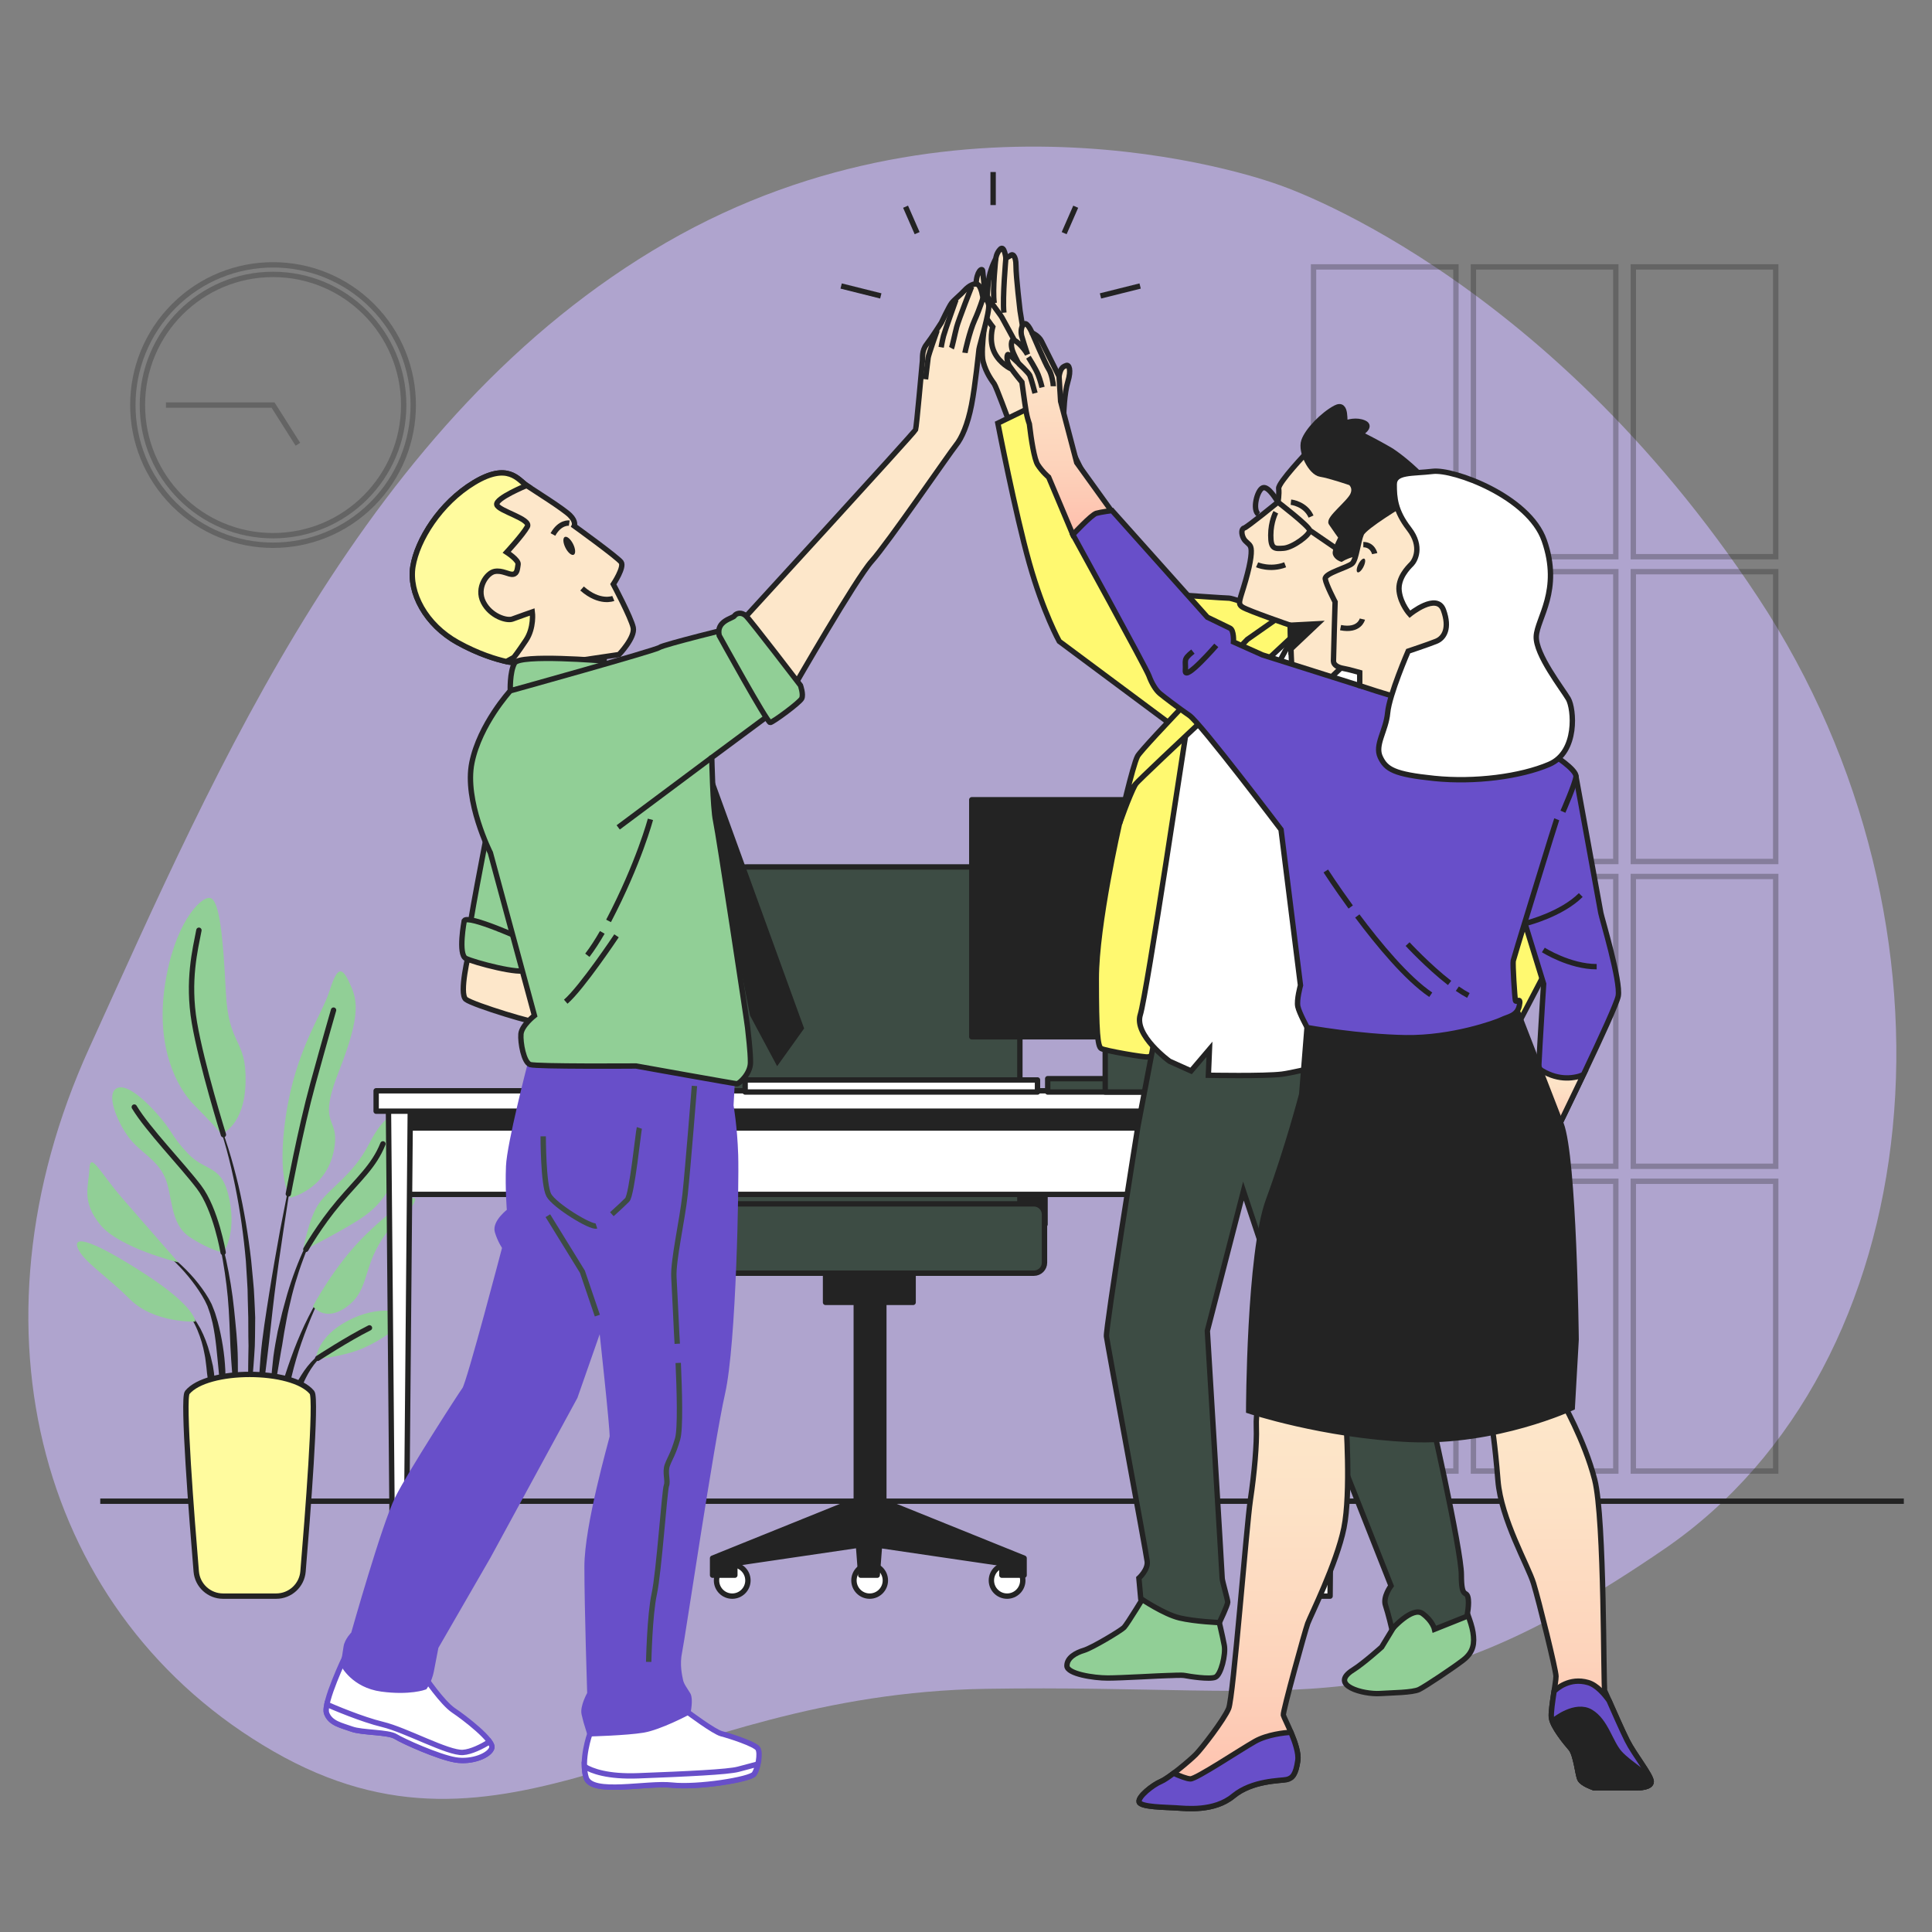<?xml version="1.0" encoding="UTF-8"?> <svg xmlns="http://www.w3.org/2000/svg" width="360" height="360" viewBox="0 0 360 360" fill="none"><rect x="0" y="0" width="360" height="360" fill="#808080" stroke="none"/> <path d="M237.95 34.325C237.95 34.325 180.181 12.802 124.138 45.199C68.096 77.595 40.427 142.962 16.62 195.304C-7.187 247.645 7.558 301.377 50.956 326.34C94.354 351.303 123.21 315.677 183.643 314.688C244.077 313.698 260.445 322.693 310.179 288.595C359.914 254.498 367.962 172.588 327.636 111.396C287.31 50.205 237.95 34.325 237.95 34.325Z" fill="#AFA4CE"></path> <g opacity="0.3"> <path d="M69.35 93.947C79.552 83.745 79.552 67.204 69.35 57.002C59.148 46.8 42.606 46.8 32.404 57.002C22.202 67.204 22.202 83.745 32.404 93.947C42.606 104.149 59.148 104.149 69.35 93.947Z" stroke="#232323" stroke-miterlimit="10"></path> <path d="M50.878 99.816C64.322 99.816 75.22 88.918 75.22 75.475C75.22 62.031 64.322 51.133 50.878 51.133C37.434 51.133 26.536 62.031 26.536 75.475C26.536 88.918 37.434 99.816 50.878 99.816Z" stroke="#232323" stroke-miterlimit="10"></path> <path d="M55.509 82.784L50.877 75.475H30.922" stroke="#232323" stroke-miterlimit="10"></path> </g> <g opacity="0.3"> <path d="M271.293 49.735H244.759V103.734H271.293V49.735Z" stroke="#232323" stroke-miterlimit="10"></path> <path d="M301.085 49.735H274.551V103.734H301.085V49.735Z" stroke="#232323" stroke-miterlimit="10"></path> <path d="M330.878 49.735H304.344V103.734H330.878V49.735Z" stroke="#232323" stroke-miterlimit="10"></path> <path d="M271.293 106.527H244.759V160.526H271.293V106.527Z" stroke="#232323" stroke-miterlimit="10"></path> <path d="M301.085 106.527H274.551V160.526H301.085V106.527Z" stroke="#232323" stroke-miterlimit="10"></path> <path d="M330.878 106.527H304.344V160.526H330.878V106.527Z" stroke="#232323" stroke-miterlimit="10"></path> <path d="M271.293 163.319H244.759V217.318H271.293V163.319Z" stroke="#232323" stroke-miterlimit="10"></path> <path d="M301.085 163.319H274.551V217.318H301.085V163.319Z" stroke="#232323" stroke-miterlimit="10"></path> <path d="M330.878 163.319H304.344V217.318H330.878V163.319Z" stroke="#232323" stroke-miterlimit="10"></path> <path d="M271.293 220.111H244.759V274.11H271.293V220.111Z" stroke="#232323" stroke-miterlimit="10"></path> <path d="M301.085 220.111H274.551V274.11H301.085V220.111Z" stroke="#232323" stroke-miterlimit="10"></path> <path d="M330.878 220.111H304.344V274.11H330.878V220.111Z" stroke="#232323" stroke-miterlimit="10"></path> </g> <path d="M18.68 279.727H354.75" stroke="#232323" stroke-miterlimit="10"></path> <path d="M40.019 207.482L40.017 207.479C40.005 207.448 40.02 207.412 40.051 207.399C40.082 207.386 40.118 207.4 40.132 207.432C42.01 211.768 43.33 216.32 44.432 220.911C45.495 225.515 46.266 230.185 46.804 234.885L47.141 238.418C47.192 239.007 47.256 239.596 47.299 240.185L47.395 241.957C47.447 243.14 47.519 244.321 47.552 245.504L47.52 249.053L47.48 250.827C47.454 251.418 47.412 252.008 47.372 252.598C47.282 253.778 47.21 254.958 47.102 256.136C46.876 258.488 46.523 260.829 46.158 263.16C46.154 263.19 46.128 263.212 46.096 263.212C46.062 263.212 46.035 263.184 46.035 263.15V263.146C46.041 261.963 46.091 260.786 46.117 259.609C46.151 258.432 46.254 257.262 46.238 256.084C46.232 254.908 46.263 253.735 46.276 252.561L46.308 250.802L46.277 249.042L46.261 245.525L46.166 242.01L46.13 240.251C46.107 239.665 46.063 239.08 46.031 238.495L45.815 234.982C45.404 230.307 44.762 225.649 43.825 221.044C42.89 216.443 41.735 211.862 40.019 207.482Z" fill="#232323"></path> <path d="M39.515 225.874C39.506 225.842 39.522 225.807 39.554 225.796C39.586 225.785 39.622 225.802 39.633 225.834C40.645 228.757 41.453 231.746 42.137 234.767C42.79 237.793 43.302 240.859 43.615 243.948C43.927 247.026 44.271 250.108 44.313 253.202C44.361 256.295 44.312 259.393 43.984 262.483C43.98 262.512 43.958 262.535 43.929 262.538C43.894 262.542 43.864 262.517 43.859 262.483C43.502 259.401 43.284 256.328 43.071 253.255C42.853 250.184 42.824 247.104 42.623 244.032C42.438 240.969 42.053 237.918 41.526 234.888C41.01 231.856 40.365 228.836 39.515 225.874Z" fill="#232323"></path> <path d="M29.318 232.344C29.337 232.315 29.375 232.306 29.404 232.324C31.956 233.94 34.232 235.975 36.222 238.269C37.2 239.432 38.108 240.65 38.887 241.975L39.435 243.009L39.864 244.083C40.018 244.44 40.126 244.806 40.238 245.172C40.348 245.538 40.471 245.904 40.571 246.272C41.336 249.227 41.843 252.239 41.981 255.266C42.104 258.291 42.047 261.321 41.643 264.324C41.638 264.352 41.614 264.376 41.585 264.378C41.55 264.38 41.521 264.355 41.518 264.32L40.741 255.354C40.432 252.389 40.242 249.407 39.605 246.512C39.524 246.151 39.42 245.799 39.329 245.441C39.236 245.084 39.147 244.726 39.015 244.385L38.65 243.348L38.182 242.37C37.491 241.074 36.647 239.835 35.739 238.66C33.918 236.31 31.776 234.168 29.337 232.429L29.334 232.427C29.308 232.409 29.3 232.372 29.318 232.344Z" fill="#232323"></path> <path d="M34.253 243.864C35.643 244.762 36.572 246.173 37.354 247.591C38.098 249.042 38.685 250.58 39.091 252.157C39.213 252.548 39.309 252.944 39.394 253.342L39.676 254.534C39.819 255.335 39.931 256.144 39.977 256.955C39.987 257.769 40.01 258.582 39.956 259.393C39.888 260.203 39.796 261.013 39.636 261.814C39.63 261.837 39.611 261.859 39.586 261.864C39.552 261.87 39.519 261.849 39.512 261.814C39.316 261.014 39.187 260.221 39.082 259.43C38.956 258.641 38.834 257.856 38.739 257.071C38.624 256.289 38.52 255.51 38.459 254.722C38.35 253.945 38.292 253.15 38.123 252.382C37.85 250.828 37.4 249.31 36.793 247.859C36.188 246.42 35.4 244.985 34.19 243.971L34.181 243.963C34.157 243.944 34.151 243.909 34.168 243.882C34.186 243.854 34.224 243.846 34.253 243.864Z" fill="#232323"></path> <path d="M48.553 252.846C48.889 248.866 49.545 244.925 50.166 240.986C50.788 237.047 51.474 233.119 52.195 229.199C52.941 225.283 53.721 221.375 54.566 217.48C54.573 217.448 54.605 217.426 54.638 217.432C54.672 217.438 54.694 217.47 54.688 217.504C54.006 221.428 53.39 225.363 52.808 229.302C52.21 233.238 51.648 237.179 51.15 241.126C50.663 245.076 50.284 249.034 49.789 252.977L48.333 264.827C48.329 264.856 48.305 264.881 48.274 264.882C48.239 264.883 48.21 264.857 48.209 264.822C48.164 263.824 48.162 262.826 48.138 261.824C48.129 260.824 48.179 259.828 48.196 258.828C48.233 256.828 48.403 254.838 48.553 252.846Z" fill="#232323"></path> <path d="M50.94 252.789C51.153 251.212 51.443 249.645 51.743 248.082L52.302 245.758C52.485 244.984 52.659 244.207 52.885 243.442C53.68 240.358 54.695 237.327 55.928 234.389L56.406 233.294L56.936 232.223C57.273 231.502 57.681 230.814 58.069 230.118C58.901 228.763 59.765 227.408 60.941 226.309C60.965 226.287 61.003 226.287 61.026 226.31C61.051 226.333 61.052 226.372 61.028 226.397L61.022 226.404C59.934 227.531 59.141 228.924 58.394 230.3C58.048 231.008 57.682 231.704 57.386 232.435L56.919 233.518L56.504 234.624C55.401 237.571 54.517 240.6 53.852 243.68C53.489 245.211 53.248 246.772 52.952 248.316L52.579 250.649C52.445 251.425 52.279 252.195 52.169 252.976C51.921 254.533 51.634 256.084 51.363 257.643C51.121 259.204 50.836 260.763 50.507 262.323C50.502 262.351 50.476 262.374 50.446 262.374C50.411 262.374 50.383 262.346 50.383 262.312C50.377 260.721 50.414 259.13 50.494 257.541C50.587 255.953 50.774 254.372 50.94 252.789Z" fill="#232323"></path> <path d="M54.234 252.992C54.972 250.903 55.825 248.859 56.755 246.854C57.709 244.86 58.739 242.905 59.925 241.041C59.944 241.016 59.981 241.005 60.009 241.021C60.039 241.039 60.049 241.077 60.031 241.106C58.995 243.041 58.119 245.059 57.325 247.1C56.517 249.136 55.788 251.202 55.179 253.301C54.556 255.398 54.11 257.535 53.552 259.641C52.965 261.745 52.492 263.871 51.844 266.002C51.836 266.028 51.813 266.049 51.785 266.049C51.75 266.049 51.721 266.021 51.721 265.987C51.69 263.763 51.908 261.541 52.34 259.364C52.731 257.175 53.501 255.079 54.234 252.992Z" fill="#232323"></path> <path d="M54.371 259.949C54.748 258.642 55.392 257.423 56.123 256.275C56.842 255.121 57.675 254.03 58.674 253.106C59.189 252.66 59.715 252.231 60.296 251.883C60.87 251.525 61.477 251.222 62.137 251.051C62.166 251.044 62.197 251.057 62.209 251.086C62.222 251.116 62.209 251.153 62.177 251.168L62.17 251.17C60.977 251.701 59.969 252.58 59.117 253.541C58.254 254.505 57.565 255.611 56.99 256.761C56.386 257.905 56.074 259.169 55.549 260.346C55.317 260.95 55.087 261.558 54.819 262.161C54.591 262.777 54.339 263.39 54.019 264L54.017 264.004C54.007 264.023 53.987 264.037 53.963 264.038C53.928 264.039 53.898 264.012 53.897 263.976C53.868 263.295 53.908 262.618 53.973 261.942C54.07 261.274 54.211 260.61 54.371 259.949Z" fill="#232323"></path> <path d="M54.124 223.178C54.124 223.178 60.648 221.673 62.153 214.648C63.658 207.623 58.807 210.634 63.156 199.595C67.505 188.556 66.501 186.048 64.996 182.87C63.49 179.692 62.654 180.695 61.316 184.877C59.978 189.058 55.127 195.581 53.288 207.791C51.448 220.001 54.124 223.178 54.124 223.178Z" fill="#91CF96"></path> <path d="M41.246 211.303C41.246 211.303 45.595 209.798 45.762 201.603C45.929 193.407 42.584 195.08 42.082 184.877C41.58 174.675 40.911 167.483 39.071 167.316C37.232 167.149 32.381 172.333 30.709 183.706C29.036 195.08 32.883 202.606 36.228 205.952C39.573 209.297 41.246 211.303 41.246 211.303Z" fill="#91CF96"></path> <path d="M56.466 233.047C56.466 233.047 57.47 227.025 59.476 224.182C61.484 221.339 65.832 218.83 68.675 213.311C71.518 207.791 74.696 205.115 74.529 212.976C74.362 220.837 70.849 224.851 66.501 227.527C62.153 230.203 56.466 233.047 56.466 233.047Z" fill="#91CF96"></path> <path d="M58.306 243.416C58.306 243.416 62.32 235.722 68.174 230.036C74.028 224.349 78.711 221.506 77.038 224.349C75.366 227.192 73.359 227.025 70.515 232.043C67.672 237.061 68.509 240.74 64.494 243.584C60.48 246.427 58.306 243.416 58.306 243.416Z" fill="#91CF96"></path> <path d="M58.808 253.284C58.975 252.782 59.143 249.103 64.829 246.092C70.516 243.082 75.868 244.253 75.199 245.757C74.53 247.263 71.018 249.771 67.506 251.277C63.993 252.782 58.808 253.284 58.808 253.284Z" fill="#91CF96"></path> <path d="M41.581 233.381C41.581 233.381 44.089 230.203 42.751 223.514C41.413 216.824 38.403 218.496 35.057 214.984C31.712 211.472 32.381 210.97 29.037 207.29C25.692 203.61 22.681 201.604 21.343 203.109C20.005 204.615 22.012 209.297 24.019 211.974C26.026 214.65 29.204 215.988 30.709 219.333C32.215 222.678 31.546 228.03 35.392 230.539C39.239 233.047 41.581 233.381 41.581 233.381Z" fill="#91CF96"></path> <path d="M33.218 235.221C33.218 235.221 27.197 228.364 22.849 223.346C18.5 218.328 16.827 214.481 16.66 217.827C16.493 221.172 15.155 223.848 18.667 228.196C22.18 232.545 33.218 235.221 33.218 235.221Z" fill="#91CF96"></path> <path d="M36.396 246.26C36.396 246.26 36.563 243.584 27.029 237.396C17.496 231.207 13.482 230.036 14.486 232.545C15.489 235.053 19.67 237.563 24.186 242.078C28.702 246.594 36.396 246.26 36.396 246.26Z" fill="#91CF96"></path> <path d="M53.727 222.466C53.727 222.466 55.965 210.467 58.306 201.937C60.648 193.407 62.153 188.222 62.153 188.222" stroke="#232323" stroke-miterlimit="10" stroke-linecap="round" stroke-linejoin="round"></path> <path d="M41.631 211.43C41.631 211.43 37.567 198.426 36.228 190.565C34.891 182.704 36.395 176.85 37.065 173.337" stroke="#232323" stroke-miterlimit="10" stroke-linecap="round" stroke-linejoin="round"></path> <path d="M56.994 232.795C56.994 232.795 59.477 228.363 63.157 224.015C66.836 219.666 69.68 217.325 71.353 213.144" stroke="#232323" stroke-miterlimit="10" stroke-linecap="round" stroke-linejoin="round"></path> <path d="M41.581 233.381C41.581 233.381 40.243 225.353 37.065 221.172C33.887 216.991 27.531 210.467 25.023 206.286" stroke="#232323" stroke-miterlimit="10" stroke-linecap="round" stroke-linejoin="round"></path> <path d="M59.201 253.102C59.201 253.102 64.829 249.438 68.843 247.43" stroke="#232323" stroke-miterlimit="10" stroke-linecap="round" stroke-linejoin="round"></path> <path d="M41.568 297.415C38.958 297.415 36.783 295.422 36.566 292.82C35.734 282.888 33.99 260.571 34.891 259.472C38.576 254.978 54.454 254.978 58.139 259.472C59.039 260.57 57.295 282.888 56.463 292.82C56.245 295.42 54.071 297.415 51.461 297.415H41.568V297.415Z" fill="#FFFB9E" stroke="#232323" stroke-miterlimit="10" stroke-linecap="round" stroke-linejoin="round"></path> <path d="M134.487 212.535H130.585V228.145H134.487V212.535Z" fill="#232323" stroke="#232323" stroke-miterlimit="10" stroke-linecap="round" stroke-linejoin="round"></path> <path d="M194.73 212.535H190.827V228.145H194.73V212.535Z" fill="#232323" stroke="#232323" stroke-miterlimit="10" stroke-linecap="round" stroke-linejoin="round"></path> <path d="M190.038 234.86H133.939V166.735C133.939 163.868 136.263 161.544 139.129 161.544H184.848C187.714 161.544 190.038 163.868 190.038 166.735L190.038 234.86Z" fill="#3D4C44" stroke="#232323" stroke-miterlimit="10" stroke-linecap="round" stroke-linejoin="round"></path> <path d="M136.439 297.415C138.055 297.415 139.365 296.105 139.365 294.489C139.365 292.872 138.055 291.562 136.439 291.562C134.822 291.562 133.512 292.872 133.512 294.489C133.512 296.105 134.822 297.415 136.439 297.415Z" fill="white" stroke="#232323" stroke-miterlimit="10" stroke-linecap="round" stroke-linejoin="round"></path> <path d="M164.974 294.489C164.974 292.872 163.664 291.562 162.048 291.562C160.431 291.562 159.121 292.872 159.121 294.489C159.121 296.105 160.431 297.415 162.048 297.415C163.664 297.415 164.974 296.105 164.974 294.489Z" fill="white" stroke="#232323" stroke-miterlimit="10" stroke-linecap="round" stroke-linejoin="round"></path> <path d="M190.583 294.489C190.583 292.872 189.273 291.562 187.656 291.562C186.04 291.562 184.73 292.872 184.73 294.489C184.73 296.105 186.04 297.415 187.656 297.415C189.274 297.415 190.583 296.105 190.583 294.489Z" fill="white" stroke="#232323" stroke-miterlimit="10" stroke-linecap="round" stroke-linejoin="round"></path> <path d="M164.69 279.791V231.568H159.552V279.48L159.365 279.611L132.78 290.343V293.513H136.927V291.318L159.963 287.93L160.389 293.513H163.462L163.886 287.966L186.682 291.318V293.513H190.827V290.343L164.69 279.791Z" fill="#232323" stroke="#232323" stroke-miterlimit="10" stroke-linecap="round" stroke-linejoin="round"></path> <path d="M170.148 236.9H153.828V242.68H170.148V236.9Z" fill="#232323" stroke="#232323" stroke-miterlimit="10" stroke-linecap="round" stroke-linejoin="round"></path> <path d="M192.656 237.24H131.32C130.231 237.24 129.349 236.357 129.349 235.269V226.292C129.349 225.203 130.231 224.32 131.32 224.32H192.656C193.745 224.32 194.628 225.203 194.628 226.292V235.269C194.628 236.358 193.745 237.24 192.656 237.24Z" fill="#3D4C44" stroke="#232323" stroke-miterlimit="10" stroke-linecap="round" stroke-linejoin="round"></path> <path d="M132.362 215.462H127.588C126.684 215.462 125.951 214.729 125.951 213.825V205.149C125.951 204.244 126.684 203.511 127.588 203.511H132.362C133.266 203.511 133.999 204.244 133.999 205.149V213.825C134 214.729 133.266 215.462 132.362 215.462Z" fill="#3D4C44" stroke="#232323" stroke-miterlimit="10" stroke-linecap="round" stroke-linejoin="round"></path> <path d="M196.141 215.462H191.367C190.463 215.462 189.73 214.729 189.73 213.825V205.149C189.73 204.244 190.463 203.511 191.367 203.511H196.141C197.045 203.511 197.778 204.244 197.778 205.149V213.825C197.779 214.729 197.045 215.462 196.141 215.462Z" fill="#3D4C44" stroke="#232323" stroke-miterlimit="10" stroke-linecap="round" stroke-linejoin="round"></path> <path d="M74.057 222.557L247.217 222.557V205.707L74.057 205.707V222.557Z" fill="white" stroke="#232323" stroke-miterlimit="10" stroke-linecap="round" stroke-linejoin="round"></path> <path d="M74.057 210.189L247.217 210.189V205.707L74.057 205.707V210.189Z" fill="#232323" stroke="#232323" stroke-miterlimit="10" stroke-linecap="round" stroke-linejoin="round"></path> <path d="M245.388 297.416H247.843L248.661 205.467H244.569L245.388 297.416Z" fill="white" stroke="#232323" stroke-miterlimit="10" stroke-linecap="round" stroke-linejoin="round"></path> <path d="M73.19 297.416H75.645L76.464 205.467H72.372L73.19 297.416Z" fill="white" stroke="#232323" stroke-miterlimit="10" stroke-linecap="round" stroke-linejoin="round"></path> <path d="M70.09 207.055L251.144 207.055V203.252L70.09 203.252V207.055Z" fill="white" stroke="#232323" stroke-miterlimit="10" stroke-linecap="round" stroke-linejoin="round"></path> <path d="M138.845 203.481H193.321V201.232H138.845V203.481Z" fill="white" stroke="#232323" stroke-miterlimit="10" stroke-linecap="round" stroke-linejoin="round"></path> <path d="M181.078 193.189H246.62V149.022H181.078V193.189Z" fill="#232323" stroke="#232323" stroke-miterlimit="10" stroke-linecap="round" stroke-linejoin="round"></path> <path d="M195.227 203.482H221.756V200.993H195.227V203.482Z" fill="#3D4C44" stroke="#232323" stroke-miterlimit="10" stroke-linecap="round" stroke-linejoin="round"></path> <path d="M205.942 203.482H221.756V174.888H205.942V203.482Z" fill="#3D4C44" stroke="#232323" stroke-miterlimit="10" stroke-linecap="round" stroke-linejoin="round"></path> <path d="M191.575 67.213L190.068 57.894C190.068 57.894 189.315 51.587 189.315 49.516C189.315 47.444 188.562 47.257 188.28 47.633L187.433 48.104C187.433 48.104 187.15 45.657 186.397 46.409C185.644 47.162 185.55 48.198 185.55 48.198C185.55 48.198 184.702 49.704 184.326 51.587C184.169 52.372 184.045 53.632 183.954 54.855L183.479 54.222C183.479 54.222 183.197 51.116 183.102 50.457C183.008 49.798 181.973 50.551 181.878 52.904C181.805 54.742 182.879 59.447 183.353 61.422C183.1 63.536 182.876 66.176 183.196 67.401C183.761 69.566 184.89 70.978 185.267 71.544C185.643 72.109 187.903 78.227 187.903 78.227L194.681 75.215L191.575 67.213Z" fill="#FDE7CA" stroke="#232323" stroke-miterlimit="10"></path> <path d="M189.033 63.448C189.033 63.448 187.056 59.776 186.679 59.118C186.303 58.459 184.044 55.729 183.479 54.222C182.914 52.716 181.596 54.787 182.161 56.388C182.726 57.988 184.985 60.906 184.985 60.906C184.985 60.906 184.232 63.448 185.268 65.613C186.303 67.778 188.374 68.72 188.374 68.72" fill="#FDE7CA"></path> <path d="M189.033 63.448C189.033 63.448 187.056 59.776 186.679 59.118C186.303 58.459 184.044 55.729 183.479 54.222C182.914 52.716 181.596 54.787 182.161 56.388C182.726 57.988 184.985 60.906 184.985 60.906C184.985 60.906 184.232 63.448 185.268 65.613C186.303 67.778 188.374 68.72 188.374 68.72" stroke="#232323" stroke-miterlimit="10"></path> <path d="M187.433 48.103C187.433 48.103 186.774 55.446 187.056 58.27" stroke="#232323" stroke-miterlimit="10"></path> <path d="M185.55 48.197C185.55 48.197 184.891 54.034 185.267 56.482" stroke="#232323" stroke-miterlimit="10"></path> <path d="M241.417 115.497C241.417 115.497 229.82 111.458 229.038 111.458C228.257 111.458 220.142 110.877 220.142 110.877L210.535 105.855L195.055 74.428L185.933 78.858C185.933 78.858 189.191 95.668 191.797 104.92C194.404 114.172 197.377 119.5 197.377 119.5L218.093 134.914L219.136 136.348L241.417 115.497Z" fill="#FFF970" stroke="#232323" stroke-miterlimit="10"></path> <path d="M208.58 153.547C208.58 153.547 204.279 172.312 204.279 182.345C204.279 192.379 204.54 194.985 205.191 195.376C205.843 195.767 213.27 197.07 213.922 196.939C214.574 196.809 216.528 196.158 216.528 196.158C216.528 196.158 226.041 151.071 227.084 145.467C228.126 139.864 229.56 127.615 229.56 127.615C229.56 127.615 218.614 136.997 215.617 140.255C212.62 143.513 212.88 143.643 211.577 146.118C210.274 148.596 208.58 153.547 208.58 153.547Z" fill="#FFF970" stroke="#232323" stroke-miterlimit="10"></path> <path d="M213.544 296.874C213.544 296.874 210.049 302.648 209.442 303.255C208.834 303.863 203.516 307.054 201.997 307.51C200.478 307.966 198.806 308.877 198.806 310.397C198.806 311.916 203.82 312.676 206.402 312.676C208.985 312.676 216.582 312.22 217.494 312.22C218.406 312.22 220.077 312.068 220.837 312.22C221.597 312.372 225.395 312.98 226.459 312.524C227.522 312.068 228.434 308.269 228.13 306.598C227.826 304.927 226.914 301.129 226.914 301.129L213.544 296.874Z" fill="#91CF96" stroke="#232323" stroke-miterlimit="10"></path> <path d="M260.037 302.648L257.455 306.902C257.455 306.902 254.053 309.961 252.137 311.157C247.481 314.063 254.115 315.769 257.151 315.563C259.278 315.418 263.228 315.411 264.444 314.804C265.659 314.196 270.673 310.853 272.648 309.334C274.623 307.814 274.775 306.143 274.471 304.168C274.167 302.193 272.8 299.154 272.8 299.154C272.8 299.154 264.748 296.571 262.468 298.394C260.189 300.217 260.037 302.648 260.037 302.648Z" fill="#91CF96" stroke="#232323" stroke-miterlimit="10"></path> <path d="M215.485 191.761L212.036 209.87C212.036 209.87 205.999 247.639 206.172 249.019C206.345 250.399 213.594 289.411 213.767 290.962C213.939 292.514 212.214 294.067 212.214 294.067L212.559 297.861C212.559 297.861 216.87 300.793 219.802 301.483C222.734 302.173 227.218 302.345 227.218 302.345C227.218 302.345 228.771 299.069 228.771 298.551C228.771 298.033 227.736 294.584 227.736 294.067C227.736 293.549 224.97 247.985 224.97 247.985L231.697 221.943C231.697 221.943 240.837 249.537 241.7 251.434C242.562 253.331 259.195 295.484 259.195 295.484C259.195 295.484 257.643 297.554 258.16 299.106C258.678 300.658 259.368 303.59 259.368 303.59C259.368 303.59 263.162 299.279 265.059 300.658C266.957 302.038 267.301 303.59 267.301 303.59L273.338 301.176C273.338 301.176 273.856 298.761 273.511 297.554C273.166 296.347 272.303 297.899 272.303 293.415C272.303 288.931 266.363 262.127 265.156 257.988C263.948 253.848 258.947 246.087 258.947 246.087L256.705 204.352V194.694L215.485 191.761Z" fill="#3D4C44" stroke="#232323" stroke-miterlimit="10"></path> <path d="M244.492 117.601C244.492 117.601 240.043 116.192 238.231 116.997C236.418 117.803 221.489 133.649 221.288 134.656C221.087 135.663 213.684 185.257 212.476 189.082C211.267 192.908 217.912 197.74 217.912 197.74L221.939 199.552L225.362 195.525L225.161 200.358C225.161 200.358 235.631 200.56 238.853 200.157C242.075 199.754 254.559 196.532 254.559 196.532C254.559 196.532 257.177 153.039 257.378 152.233C257.579 151.428 259.592 123.842 259.592 123.842L255.766 121.426L244.492 117.601Z" fill="white" stroke="#232323" stroke-miterlimit="10"></path> <path d="M244.432 129.64L247.248 135.271C247.248 135.271 255.427 126.422 256.365 124.277C257.304 122.131 258.108 121.998 257.572 120.657C257.036 119.316 255.695 117.976 255.695 117.976C255.695 117.976 243.225 117.573 241.617 118.378C240.008 119.182 235.583 129.239 235.315 129.909C235.047 130.579 235.047 130.579 235.047 130.579L243.494 129.104L244.432 129.64Z" fill="white" stroke="#232323" stroke-miterlimit="10"></path> <path d="M240.635 118.755C240.635 118.755 213.01 144.426 211.577 146.12C210.143 147.815 208.58 153.548 208.58 153.548C208.58 153.548 211.056 142.602 211.968 140.908C212.88 139.214 232.426 119.147 232.426 119.147L237.638 115.498L242.98 116.801L240.635 118.755Z" fill="#FFF970" stroke="#232323" stroke-miterlimit="10"></path> <path d="M243.627 84.187C243.627 84.187 238.13 89.953 238.264 91.025C238.398 92.098 238.13 93.572 238.13 93.572C238.13 93.572 232.364 98.265 231.828 98.399C231.291 98.533 231.291 99.472 231.694 100.276C232.096 101.08 232.767 101.214 233.034 101.885C233.302 102.556 233.168 104.433 232.096 108.187C231.023 111.941 230.486 112.478 231.559 113.148C232.632 113.819 240.409 116.501 240.409 116.501C240.409 116.501 240.677 127.763 241.213 129.373C241.749 130.982 244.431 129.641 244.431 129.641L255.694 118.914V117.037L264.543 106.444C264.543 106.444 266.957 97.729 264.275 93.572C261.593 89.416 247.515 83.516 247.113 83.382C246.711 83.248 244.834 82.98 243.627 84.187Z" fill="#FDE7CA" stroke="#232323" stroke-miterlimit="10"></path> <path d="M253.415 80.835C253.415 80.835 255.695 79.494 254.22 78.823C252.744 78.153 251.136 78.69 250.733 78.823C250.331 78.957 251.136 74.801 248.856 76.008C246.577 77.214 243.627 80.164 242.957 82.175C242.286 84.186 244.297 88.075 246.04 88.343C247.784 88.611 251.672 89.952 251.672 89.952C251.672 89.952 252.744 90.756 252.074 92.231C251.404 93.707 247.515 96.656 248.051 97.461C248.588 98.265 249.928 100.142 249.928 100.142C249.928 100.142 248.588 102.555 248.856 103.226C249.124 103.896 249.928 104.165 249.928 104.165C249.928 104.165 252.342 102.689 254.353 103.226C256.364 103.762 255.56 107.114 254.755 108.589C253.951 110.064 252.878 111.807 252.878 111.807C252.878 111.807 255.158 117.036 255.694 117.036C256.231 117.036 262.801 110.466 265.617 107.516C268.432 104.566 269.639 99.472 268.969 95.18C268.299 90.89 261.192 85.124 258.913 83.784C256.633 82.444 253.415 80.835 253.415 80.835Z" fill="#232323" stroke="#232323" stroke-miterlimit="10"></path> <path d="M234.51 95.852C233.303 95.048 234.242 91.293 235.314 90.891C236.387 90.489 238.13 93.573 238.13 93.573C238.13 93.573 243.896 97.998 244.029 98.803C244.163 99.607 240.946 102.02 239.203 102.155C237.459 102.289 236.789 102.289 236.789 99.742C236.789 97.194 237.728 95.451 237.728 95.451" stroke="#232323" stroke-miterlimit="10"></path> <path d="M244.03 98.801L251.27 103.763" stroke="#232323" stroke-miterlimit="10"></path> <path d="M240.543 93.573C240.543 93.573 243.225 93.841 244.297 96.254" stroke="#232323" stroke-miterlimit="10"></path> <path d="M234.242 105.238C234.242 105.238 236.655 106.31 239.471 105.238" stroke="#232323" stroke-miterlimit="10"></path> <path d="M252.879 111.807C252.879 111.807 250.063 112.478 248.723 111.807" stroke="#232323" stroke-miterlimit="10"></path> <path d="M240.409 116.501L245.504 116.233L240.543 120.925L240.409 116.501Z" fill="#232323" stroke="#232323" stroke-miterlimit="10"></path> <path d="M257.572 120.657C257.572 120.657 254.873 125.299 252.244 134.569C249.615 143.84 246.848 171.927 246.848 174.972C246.848 178.016 253.904 214.544 254.458 215.928C255.012 217.312 258.471 217.45 258.471 217.45C258.471 217.45 268.71 210.532 269.263 208.595C269.817 206.658 262.76 174.141 262.76 174.141C262.76 174.141 275.628 132.078 274.798 131.525C273.967 130.972 257.572 120.657 257.572 120.657Z" fill="#FFF970" stroke="#232323" stroke-miterlimit="10"></path> <path d="M262.344 125.299C262.344 125.299 253.765 159.613 251.69 165.563C249.615 171.513 246.848 174.972 246.848 174.972" stroke="#232323" stroke-miterlimit="10"></path> <path d="M259.482 211.523C259.482 211.523 258.187 213.515 257.49 214.311C256.793 215.107 254.902 216.004 255.797 216.601C256.694 217.199 259.083 216.104 259.68 215.207L259.482 211.523Z" fill="white" stroke="#232323" stroke-miterlimit="10"></path> <path d="M264.906 203.795C264.906 203.795 259.681 208.835 259.382 209.332C259.083 209.83 258.785 214.012 258.785 215.207C258.785 216.402 259.581 217.099 259.979 217.198C260.377 217.298 261.174 217.298 261.174 217.298L262.469 217.098C262.469 217.098 263.663 216.999 264.858 217.298C266.053 217.596 268.443 217.596 269.04 216.999C269.638 216.401 270.235 214.908 270.235 214.908C270.235 214.908 270.932 214.112 271.131 212.916C271.331 211.722 272.525 205.747 272.525 205.747C272.525 205.747 264.058 202.839 264.906 203.795Z" fill="white" stroke="#232323" stroke-miterlimit="10"></path> <path d="M261.174 217.298L262.071 211.723" stroke="#232323" stroke-miterlimit="10"></path> <path d="M263.763 217L264.759 212.22" stroke="#232323" stroke-miterlimit="10"></path> <path d="M266.751 217.199L267.646 212.719" stroke="#232323" stroke-miterlimit="10"></path> <path d="M274.797 131.525C274.797 131.525 288.903 162.723 290.84 167.566C292.776 172.408 291.255 174.164 290.84 175.41C290.424 176.656 274.453 206.84 274.453 206.84L264.906 203.795L274.742 172.154L267.464 158.368L274.797 131.525Z" fill="#FFF970" stroke="#232323" stroke-miterlimit="10"></path> <path d="M198.21 77.105C198.21 77.105 198.307 73.329 198.985 71.102C199.663 68.875 199.179 67.906 198.694 68.1C198.21 68.293 197.629 68.39 197.338 70.133C197.048 71.876 196.951 72.747 196.951 73.812C196.952 74.878 198.21 77.105 198.21 77.105Z" fill="url(#paint0_linear_153_70)" stroke="#232323" stroke-miterlimit="10"></path> <path d="M187.749 66.103C187.923 65.799 189.024 66.985 189.787 67.689C189.484 67.067 189.405 67.032 188.915 65.97C188.334 64.712 188.441 63.984 188.528 63.647C188.786 62.639 190.856 64.88 191.458 66.043C191.15 65.11 190.513 63.163 190.367 62.582C190.174 61.807 190.271 60.742 190.851 60.355C191.432 59.967 192.303 62.001 192.303 62.001C192.303 62.001 193.562 62.582 194.046 63.55C194.53 64.519 197.338 70.134 197.338 70.134L197.629 74.781L200.63 86.206L207.601 95.889L199.911 99.624L195.402 88.918C195.402 88.918 194.239 87.95 193.368 86.594C192.733 85.607 192.151 81.951 191.807 78.989C191.632 78.503 191.383 77.709 191.214 76.726C190.93 75.079 190.419 71.216 190.419 71.216C190.419 71.216 188.942 69.455 188.147 68.262C187.679 67.558 187.523 66.5 187.749 66.103Z" fill="url(#paint1_linear_153_70)" stroke="#232323" stroke-miterlimit="10"></path> <path d="M191.627 66.551C191.627 66.551 192.95 68.627 193.43 69.795C193.828 70.761 194.169 72.181 194.169 72.181" stroke="#232323" stroke-miterlimit="10"></path> <path d="M192.304 62.001C192.304 62.001 194.821 67.907 195.402 68.778C195.983 69.649 196.273 71.489 196.273 71.974" stroke="#232323" stroke-miterlimit="10"></path> <path d="M189.788 67.689C189.788 67.689 191.67 69.454 191.897 69.965C192.124 70.477 192.862 73.26 192.862 73.26" stroke="#232323" stroke-miterlimit="10"></path> <path d="M250.785 264.481C250.785 264.481 251.766 278.1 250.417 284.725C249.067 291.351 244.159 301.167 243.669 302.516C243.178 303.866 239.007 318.957 239.129 319.57C239.252 320.183 242.197 325.459 241.829 328.036C241.461 330.612 240.847 331.348 239.743 331.594C238.638 331.839 233.363 331.716 229.805 334.661C226.246 337.606 220.971 336.992 219.131 336.869C217.29 336.747 212.505 336.747 212.26 335.765C212.014 334.783 214.836 332.574 216.308 331.961C217.781 331.348 221.707 328.035 222.811 326.93C223.915 325.826 228.086 320.427 228.945 318.342C229.804 316.256 232.258 284.357 232.994 279.449C233.73 274.541 234.22 269.019 234.098 265.952C233.976 262.885 234.711 261.167 234.711 261.167L250.785 264.481Z" fill="url(#paint2_linear_153_70)" stroke="#232323" stroke-miterlimit="10"></path> <path d="M216.308 331.962C216.853 331.735 217.736 331.137 218.686 330.418C219.715 330.88 221.157 331.471 221.829 331.471C222.934 331.471 231.032 326.073 233.853 324.478C236.139 323.186 239.39 322.86 240.543 322.783C241.293 324.565 242.022 326.676 241.828 328.036C241.46 330.613 240.847 331.349 239.742 331.595C238.638 331.84 233.362 331.717 229.804 334.662C226.246 337.607 220.97 336.993 219.13 336.87C217.29 336.748 212.504 336.748 212.259 335.766C212.014 334.783 214.836 332.575 216.308 331.962Z" fill="#684FC9" stroke="#232323" stroke-miterlimit="10"></path> <path d="M290.947 260.861C290.947 260.861 295.274 268.361 297.149 275.718C299.024 283.074 298.736 314.518 299.024 315.094C299.313 315.671 301.909 321.729 303.207 324.325C304.505 326.922 307.678 330.816 307.678 331.97C307.678 333.125 305.371 333.125 304.938 333.125C304.505 333.125 297.005 333.125 297.005 333.125C297.005 333.125 294.841 332.403 294.409 331.538C293.976 330.672 293.687 326.922 292.678 325.768C291.668 324.614 289.216 321.585 289.072 319.999C288.928 318.412 289.938 313.508 289.938 312.354C289.938 311.2 286.764 298.363 285.754 295.045C284.745 291.727 279.696 283.074 279.119 275.862C278.543 268.649 277.965 265.476 277.965 265.476L290.947 260.861Z" fill="url(#paint3_linear_153_70)" stroke="#232323" stroke-miterlimit="10"></path> <path d="M295.94 313.523C297.572 314.001 299.01 315.73 299.816 316.867C300.761 319.01 302.3 322.511 303.207 324.325C304.505 326.922 307.678 330.816 307.678 331.97C307.678 333.125 305.371 333.125 304.938 333.125C304.505 333.125 297.005 333.125 297.005 333.125C297.005 333.125 294.841 332.403 294.409 331.538C293.976 330.672 293.687 326.922 292.678 325.768C291.668 324.614 289.216 321.585 289.072 319.999C288.986 319.057 289.308 316.946 289.583 315.144C290.03 314.694 292.445 312.5 295.94 313.523Z" fill="#684FC9" stroke="#232323" stroke-miterlimit="10"></path> <path d="M304.938 333.124C304.505 333.124 297.005 333.124 297.005 333.124C297.005 333.124 294.841 332.402 294.409 331.537C293.976 330.672 293.687 326.921 292.678 325.768C291.828 324.796 289.958 322.496 289.302 320.846L289.69 320.437C289.69 320.437 293.573 317.311 296.414 319.016C299.255 320.721 300.013 324.698 301.812 326.688C303.612 328.676 306.631 330.149 307.678 331.97C307.678 333.124 305.371 333.124 304.938 333.124Z" fill="#232323" stroke="#232323" stroke-miterlimit="10"></path> <path d="M293.663 144.713C293.663 144.713 298.156 169.308 298.291 170.117C298.426 170.926 302.067 182.929 301.527 185.626C300.988 188.323 289.795 211.114 289.795 211.114C289.795 211.114 286.963 206.394 286.559 206.124C286.154 205.854 287.637 183.334 287.637 183.334L283.187 168.904C283.187 168.904 283.157 154.194 285.079 151.376C287.001 148.557 292.894 143.304 293.663 144.713Z" fill="#684FC9" stroke="#232323" stroke-miterlimit="10"></path> <path d="M284.615 171.969C284.615 171.969 290.992 170.338 294.552 166.778" stroke="#232323" stroke-miterlimit="10"></path> <path d="M287.58 177.012C287.58 177.012 292.475 180.127 297.518 180.127" stroke="#232323" stroke-miterlimit="10"></path> <path d="M295.023 200.297C292.316 205.98 289.794 211.114 289.794 211.114C289.794 211.114 286.963 206.394 286.558 206.124C286.41 206.026 286.515 202.955 286.706 199.102C289.966 201.339 292.928 201.071 295.023 200.297Z" fill="url(#paint4_linear_153_70)" stroke="#232323" stroke-miterlimit="10"></path> <path d="M282.13 186.842C282.13 186.842 288.421 203.054 290.873 209.4C293.325 215.747 293.688 249.61 293.688 249.61L292.967 262.303C292.967 262.303 278.832 268.937 262.677 268.217C246.522 267.495 232.675 262.88 232.675 262.88C232.675 262.88 232.745 233.488 236.351 223.68C239.957 213.871 242.553 203.919 242.553 203.919L243.763 188.716L282.13 186.842Z" fill="#232323" stroke="#232323" stroke-miterlimit="10"></path> <path d="M290.076 152.657C289.819 153.297 283.591 173.623 283.591 173.623C283.591 173.623 282.108 178.478 281.973 179.017C281.838 179.557 282.243 185.895 282.378 186.435C282.512 186.974 283.503 185.538 283.098 187.425C282.694 189.313 280.94 189.449 279.862 189.988C278.783 190.527 270.557 193.494 261.926 193.36C253.295 193.225 243.585 191.472 243.585 191.472C243.585 191.472 242.102 188.775 241.832 187.561C241.562 186.347 242.325 183.603 242.325 183.603L238.702 154.578C238.702 154.578 223.692 134.737 221.642 133.327C219.592 131.918 216.901 129.869 216.133 129.228C215.364 128.587 214.596 127.306 214.083 125.897C213.571 124.488 199.913 99.623 199.913 99.623C199.913 99.623 203.372 95.908 204.269 95.651C205.165 95.395 207.215 95.139 207.215 95.139L224.973 115.007C224.973 115.007 228.432 116.672 229.201 117.057C229.969 117.441 229.841 119.619 229.841 119.619L235.243 122.038L253.367 127.763L262.02 129.853C262.02 129.853 286.489 139.077 288.027 139.846C289.564 140.615 293.792 143.433 293.664 144.714C293.535 145.995 291.229 151.248 291.229 151.248" fill="#684FC9"></path> <path d="M290.076 152.657C289.819 153.297 283.591 173.623 283.591 173.623C283.591 173.623 282.108 178.478 281.973 179.017C281.838 179.557 282.243 185.895 282.378 186.435C282.512 186.974 283.503 185.538 283.098 187.425C282.694 189.313 280.94 189.449 279.862 189.988C278.783 190.527 270.557 193.494 261.926 193.36C253.295 193.225 243.585 191.472 243.585 191.472C243.585 191.472 242.102 188.775 241.832 187.561C241.562 186.347 242.325 183.603 242.325 183.603L238.702 154.578C238.702 154.578 223.692 134.737 221.642 133.327C219.592 131.918 216.901 129.869 216.133 129.228C215.364 128.587 214.596 127.306 214.083 125.897C213.571 124.488 199.913 99.623 199.913 99.623C199.913 99.623 203.372 95.908 204.269 95.651C205.165 95.395 207.215 95.139 207.215 95.139L224.973 115.007C224.973 115.007 228.432 116.672 229.201 117.057C229.969 117.441 229.841 119.619 229.841 119.619L235.243 122.038L253.367 127.763L262.02 129.853C262.02 129.853 286.489 139.077 288.027 139.846C289.564 140.615 293.792 143.433 293.664 144.714C293.535 145.995 291.229 151.248 291.229 151.248" stroke="#232323" stroke-miterlimit="10"></path> <path d="M252.916 170.679C256.86 175.959 262.134 182.331 266.599 185.356" stroke="#232323" stroke-miterlimit="10"></path> <path d="M247.044 162.295C247.044 162.295 248.908 165.192 251.683 169.006" stroke="#232323" stroke-miterlimit="10"></path> <path d="M271.555 184.224C272.257 184.71 272.949 185.142 273.611 185.491" stroke="#232323" stroke-miterlimit="10"></path> <path d="M262.284 175.916C262.284 175.916 266.125 180.078 270.109 183.16" stroke="#232323" stroke-miterlimit="10"></path> <path d="M226.637 120.26C226.637 120.26 220.744 127.05 220.872 125C221 122.95 220.36 122.95 222.281 121.413" stroke="#232323" stroke-miterlimit="10"></path> <path d="M261.474 93.797C261.474 93.797 254.284 98.081 253.672 99.457C253.06 100.834 252.754 104.2 251.989 104.965C251.224 105.731 246.787 106.801 246.941 107.872C247.094 108.943 248.777 112.156 248.777 112.156C248.777 112.156 248.471 122.407 248.471 123.172C248.471 123.937 249.389 124.396 250.307 124.549C251.225 124.702 253.367 125.313 253.367 125.313V127.761C253.367 127.761 259.333 129.75 259.945 129.75C260.557 129.75 264.535 130.056 264.535 130.056C264.535 130.056 272.644 124.701 275.245 117.051C277.846 109.401 275.245 103.435 272.339 99.916C269.43 96.398 261.474 93.797 261.474 93.797Z" fill="#FDE7CA" stroke="#232323" stroke-miterlimit="10"></path> <path d="M262.698 114.451C262.698 114.451 267.747 110.321 268.971 113.686C270.195 117.052 269.124 118.888 267.594 119.5C266.064 120.112 262.392 121.336 262.392 121.336C262.392 121.336 258.874 129.444 258.568 132.81C258.262 136.176 256.12 138.777 257.19 141.072C258.261 143.368 259.791 144.285 267.288 145.05C274.785 145.816 283.325 144.714 288.68 142.419C294.034 140.124 293.298 132.046 292.227 130.21C291.156 128.374 286.107 121.948 286.26 118.582C286.413 115.216 291.005 110.033 287.746 100.711C284.866 92.471 270.808 87.371 266.983 87.83C263.159 88.289 259.793 87.83 259.793 90.278C259.793 92.726 259.945 95.174 262.547 98.54C265.148 101.906 263.618 104.507 263.006 105.119C262.394 105.731 260.405 107.719 260.711 110.167C261.015 112.615 262.698 114.451 262.698 114.451Z" fill="white" stroke="#232323" stroke-miterlimit="10"></path> <path d="M253.858 115.359C253.858 115.359 253.328 117.657 249.792 116.95" stroke="#232323" stroke-miterlimit="10"></path> <path d="M256.156 103.162C256.156 103.162 255.802 101.482 254.035 101.482" stroke="#232323" stroke-miterlimit="10"></path> <path d="M253.117 105.134C252.769 105.834 252.698 106.506 252.961 106.637C253.223 106.768 253.718 106.307 254.066 105.608C254.415 104.909 254.485 104.237 254.223 104.106C253.961 103.975 253.467 104.436 253.117 105.134Z" fill="#232323"></path> <path d="M107.001 98.004C107.001 98.004 107.398 97.21 106.206 96.019C105.015 94.827 99.719 91.516 98.129 90.457C96.54 89.398 94.687 86.088 88.331 89.927C81.975 93.767 77.738 100.652 76.944 105.551C76.15 110.45 79.327 116.409 85.286 119.719C91.245 123.029 95.879 123.558 95.879 123.558L96.541 124.75L115.343 121.969C115.343 121.969 118.389 118.791 117.991 116.938C117.594 115.085 114.284 108.861 114.284 108.861C114.284 108.861 116.402 105.683 115.741 104.756C115.078 103.83 107.001 98.004 107.001 98.004Z" fill="#FDE7CA" stroke="#232323" stroke-miterlimit="10"></path> <path d="M99.189 114.026C99.189 114.026 96.54 114.952 95.481 115.35C94.422 115.747 91.377 114.82 90.052 112.172C88.728 109.524 90.715 106.743 92.171 106.478C93.627 106.213 94.819 107.14 95.613 107.008C96.407 106.875 96.407 105.949 96.54 105.154C96.672 104.36 94.421 102.903 94.421 102.903C94.421 102.903 97.467 99.593 98.261 98.137C99.055 96.68 92.832 95.224 92.567 94.032C92.302 92.84 98.129 90.457 98.129 90.457C96.54 89.398 94.686 86.088 88.33 89.927C81.975 93.767 77.738 100.652 76.943 105.551C76.149 110.45 79.327 116.409 85.285 119.719C89.19 121.888 92.516 122.859 94.352 123.274L95.746 122.499C95.746 122.499 96.408 121.705 97.996 119.321C99.585 116.939 99.189 114.026 99.189 114.026Z" fill="#FFFB9E" stroke="#232323" stroke-miterlimit="10"></path> <path d="M106.073 97.474C106.073 97.474 104.352 97.209 103.028 99.593" stroke="#232323" stroke-miterlimit="10"></path> <path d="M114.283 111.51C114.283 111.51 111.767 112.569 108.456 109.656" stroke="#232323" stroke-miterlimit="10"></path> <path d="M106.783 101.354C107.244 102.269 107.299 103.17 106.908 103.368C106.516 103.565 105.825 102.984 105.364 102.069C104.903 101.155 104.848 100.254 105.239 100.056C105.631 99.859 106.322 100.44 106.783 101.354Z" fill="#232323"></path> <path d="M112.561 123.162C112.561 123.162 96.805 121.838 95.878 123.559C94.951 125.281 95.084 128.723 95.084 128.723L112.429 124.751L112.561 123.162Z" fill="#91CF96" stroke="#232323" stroke-miterlimit="10"></path> <path d="M138.202 115.722C138.202 115.722 170.404 80.577 170.6 80.068C170.795 79.558 171.768 68.206 171.864 67.416C171.959 66.628 171.708 65.397 172.656 64.178C173.603 62.959 175.416 60.111 175.416 60.111C175.416 60.111 176.849 57.083 177.323 56.474C177.797 55.864 178.976 54.94 179.744 54.099C180.513 53.259 181.66 52.597 182.269 53.071C182.879 53.545 183.167 55.533 183.167 55.533C183.167 55.533 183.971 55.544 184.222 56.775C184.473 58.005 182.495 64.435 182.416 65.092C182.336 65.75 181.736 71.812 181.027 75.461C180.319 79.11 179.212 81.644 178.117 82.978C177.022 84.313 165.363 101.307 162.436 104.554C159.509 107.801 147.924 127.968 147.924 127.968L138.202 115.722Z" fill="#FDE7CA" stroke="#232323" stroke-miterlimit="10"></path> <path d="M174.625 61.562C174.625 61.562 173.02 66.054 172.945 66.67C172.87 67.285 172.46 70.673 172.46 70.673" stroke="#232323" stroke-miterlimit="10"></path> <path d="M178.127 55.86C178.127 55.86 176.049 61.671 175.815 62.579C175.58 63.488 175.369 64.713 175.369 64.713" stroke="#232323" stroke-miterlimit="10"></path> <path d="M183.166 55.533C183.166 55.533 182.543 57.582 181.605 59.656C180.667 61.729 179.827 65.565 179.805 65.75" stroke="#232323" stroke-miterlimit="10"></path> <path d="M181.049 53.402C181.049 53.402 178.611 59.607 178.263 60.939C177.914 62.271 177.446 64.589 177.286 64.882" stroke="#232323" stroke-miterlimit="10"></path> <path d="M129.68 137.551L149.278 191.56L144.87 197.725L140.24 189.07L136.597 170.627L129.68 137.551Z" fill="#232323" stroke="#232323" stroke-miterlimit="10"></path> <path d="M87.404 177.39C87.404 177.39 85.459 185.17 86.805 186.217C88.152 187.263 100.419 191.004 100.718 190.555C101.017 190.107 100.868 185.17 100.568 183.823C100.269 182.477 98.025 180.682 98.025 180.682L87.404 177.39Z" fill="#FDE7CA" stroke="#232323" stroke-miterlimit="10"></path> <path d="M90.845 154.8C90.845 154.8 86.955 174.547 87.254 175.296C87.553 176.044 97.577 177.24 97.577 177.24L90.845 154.8Z" fill="#91CF96" stroke="#232323" stroke-miterlimit="10"></path> <path d="M86.506 171.555C86.506 171.555 85.309 177.839 86.805 178.587C88.302 179.335 97.278 181.728 98.026 180.681C98.774 179.634 97.726 175.146 97.726 175.146C97.726 175.146 87.254 170.358 86.506 171.555Z" fill="#91CF96" stroke="#232323" stroke-miterlimit="10"></path> <path d="M128.182 319.06C128.182 319.06 133.052 322.713 134.444 323.061C135.836 323.409 140.707 324.975 141.229 325.845C141.751 326.714 141.229 329.498 140.532 330.542C139.837 331.586 129.92 333.151 125.224 332.629C120.527 332.107 110.263 334.543 109.219 331.237C108.175 327.932 109.915 323.061 109.915 323.061C109.915 323.061 125.05 319.756 128.182 319.06Z" fill="white" stroke="#684FC9" stroke-miterlimit="10"></path> <path d="M137.575 329.672C135.662 330.194 128.007 330.542 118.961 330.89C113.202 331.111 110.27 329.994 108.895 329.152C108.919 329.875 109.014 330.587 109.22 331.237C110.264 334.543 120.527 332.107 125.225 332.629C129.922 333.151 139.838 331.585 140.533 330.541C140.81 330.126 141.058 329.435 141.224 328.7C139.99 329.026 138.526 329.413 137.575 329.672Z" fill="white" stroke="#684FC9" stroke-miterlimit="10"></path> <path d="M64.336 308.622C64.336 308.622 60.161 317.321 60.857 319.234C61.553 321.148 63.641 321.496 65.555 322.191C67.468 322.887 72.339 322.713 73.731 323.583C75.123 324.453 81.733 327.411 84.864 327.932C87.996 328.454 91.301 327.062 91.649 325.67C91.996 324.279 86.604 320.103 84.516 318.712C82.429 317.32 79.124 312.449 79.124 312.449L64.336 308.622Z" fill="white" stroke="#684FC9" stroke-miterlimit="10"></path> <path d="M71.295 321.322C67.423 320.392 62.047 318.09 60.91 317.594C60.767 318.305 60.73 318.884 60.857 319.234C61.553 321.148 63.641 321.496 65.555 322.191C67.468 322.887 72.339 322.713 73.731 323.583C75.123 324.453 81.733 327.411 84.864 327.932C87.995 328.454 91.301 327.062 91.649 325.67C91.718 325.393 91.553 325.003 91.238 324.549C89.786 325.429 87.806 326.443 86.255 326.54C83.472 326.715 75.645 322.366 71.295 321.322Z" fill="white" stroke="#684FC9" stroke-miterlimit="10"></path> <path d="M98.791 198.369C98.791 198.369 94.954 213.133 94.781 217.308C94.606 221.484 94.955 225.659 94.955 225.659C94.955 225.659 92.171 227.746 92.694 229.486C93.216 231.225 94.085 232.443 94.085 232.443C94.085 232.443 87.475 257.668 86.605 258.886C85.735 260.104 76.514 274.369 74.079 279.24C71.644 284.111 65.903 304.448 65.903 304.448C65.903 304.448 64.686 305.665 64.511 306.884C64.337 308.101 63.989 310.189 63.989 310.189C63.989 310.189 65.903 314.017 71.122 314.712C76.34 315.408 79.124 314.364 79.124 314.364C79.124 314.364 79.993 313.147 80.341 311.407C80.689 309.667 81.211 306.884 81.211 306.884L90.953 290.009L107.132 260.278L112.002 246.361C112.002 246.361 114.264 266.889 114.09 267.759C113.915 268.628 109.392 284.269 109.392 291.923C109.392 299.578 109.914 315.583 109.914 315.583C109.914 315.583 108.523 318.018 108.87 319.409C109.218 320.801 109.218 320.801 109.218 320.801L109.914 323.063C109.914 323.063 116.699 322.888 119.83 322.367C122.962 321.845 128.181 319.062 128.181 319.062C128.181 319.062 128.703 316.626 128.181 315.756C127.659 314.886 126.963 314.017 126.789 313.147C126.615 312.277 126.093 310.19 126.615 307.754C127.137 305.318 132.53 268.803 134.617 259.582C136.704 250.362 137.226 220.615 137.053 215.222C136.878 209.829 136.183 206.001 136.183 206.001L136.531 199.739C136.531 199.739 126.789 195.564 118.439 195.042C110.088 194.52 99.999 196.086 99.999 196.086L98.791 198.369Z" fill="#684FC9" stroke="#684FC9" stroke-miterlimit="10"></path> <path d="M102.087 226.528L108.523 236.966L111.307 245.142" stroke="#3D4C44" stroke-miterlimit="10"></path> <path d="M114.012 226.252C115.227 225.172 116.432 224.012 116.874 223.571C117.744 222.701 118.961 210.697 119.135 210.175" stroke="#3D4C44" stroke-miterlimit="10"></path> <path d="M101.217 211.741C101.217 211.741 101.217 220.787 102.261 222.701C103.305 224.615 110.089 228.79 111.133 228.442" stroke="#3D4C44" stroke-miterlimit="10"></path> <path d="M103.131 207.74C103.131 207.74 112.524 206.174 118.613 208.262" stroke="#684FC9" stroke-miterlimit="10"></path> <path d="M126.376 253.958C126.606 259.063 126.813 266.251 126.268 268.106C125.398 271.063 124.876 271.585 124.354 272.977C123.832 274.368 124.528 275.934 124.18 276.804C123.832 277.674 122.788 292.966 121.918 296.968C121.049 300.969 120.874 309.667 120.874 309.667" stroke="#3D4C44" stroke-miterlimit="10"></path> <path d="M129.399 202.347C129.399 202.347 128.182 217.656 127.66 222.527C127.138 227.398 125.398 234.878 125.572 238.01C125.747 241.141 126.094 248.622 126.094 248.622C126.094 248.622 126.137 249.294 126.197 250.392" stroke="#3D4C44" stroke-miterlimit="10"></path> <path d="M121.223 311.928V315.929C121.223 315.929 122.615 316.277 122.267 317.668C121.919 319.06 120.701 320.104 120.701 320.104" stroke="#684FC9" stroke-miterlimit="10"></path> <path d="M95.084 128.723C95.084 128.723 89.39 134.946 87.933 142.096C86.477 149.247 91.376 158.912 91.376 158.912L99.585 189.233C99.585 189.233 97.202 191.087 97.07 192.676C96.937 194.264 97.6 197.972 98.791 198.369C99.983 198.767 118.52 198.634 118.52 198.634C118.52 198.634 136.924 201.944 137.322 201.944C137.719 201.944 139.838 200.09 139.838 197.972C139.838 195.854 139.44 192.808 139.308 191.484C139.175 190.16 133.879 155.337 133.35 152.953C132.82 150.57 132.63 141.155 132.63 141.155L143.722 132.929L145.618 130.491L137.138 116.794C137.138 116.794 123.552 120.116 122.89 120.646C122.227 121.175 95.084 128.723 95.084 128.723Z" fill="#91CF96" stroke="#232323" stroke-miterlimit="10"></path> <path d="M134.008 118.416C134.008 118.416 142.973 134.705 143.515 134.637C144.057 134.569 149.036 130.904 149.394 130.147C149.752 129.39 149.154 127.717 149.154 127.717C149.154 127.717 139.827 115.518 138.986 114.749C138.145 113.981 137.177 114.264 136.851 114.758C136.524 115.253 133.406 115.675 134.008 118.416Z" fill="#91CF96" stroke="#232323" stroke-miterlimit="10"></path> <path d="M132.63 141.155L115.193 154.173" stroke="#232323" stroke-miterlimit="10"></path> <path d="M112.228 173.735C111.331 175.298 110.4 176.741 109.444 177.999" stroke="#232323" stroke-miterlimit="10"></path> <path d="M121.197 152.672C121.197 152.672 119.073 160.739 113.396 171.598" stroke="#232323" stroke-miterlimit="10"></path> <path d="M114.878 174.376C114.878 174.376 108.437 184.038 105.418 186.654" stroke="#232323" stroke-miterlimit="10"></path> <path d="M156.735 53.293L164.123 55.14" stroke="#232323" stroke-miterlimit="10"></path> <path d="M168.74 38.519L170.895 43.443" stroke="#232323" stroke-miterlimit="10"></path> <path d="M212.448 53.293L205.06 55.14" stroke="#232323" stroke-miterlimit="10"></path> <path d="M200.444 38.519L198.289 43.443" stroke="#232323" stroke-miterlimit="10"></path> <path d="M185.054 32.054V38.21" stroke="#232323" stroke-miterlimit="10"></path> <defs> <linearGradient id="paint0_linear_153_70" x1="198.135" y1="68.076" x2="198.135" y2="77.105" gradientUnits="userSpaceOnUse"> <stop stop-color="#FDE7CA"></stop> <stop offset="0.266" stop-color="#FDE2C6"></stop> <stop offset="0.667" stop-color="#FDD3BB"></stop> <stop offset="1" stop-color="#FEBFAD"></stop> </linearGradient> <linearGradient id="paint1_linear_153_70" x1="197.624" y1="60.306" x2="197.624" y2="99.624" gradientUnits="userSpaceOnUse"> <stop stop-color="#FDE7CA"></stop> <stop offset="0.266" stop-color="#FDE2C6"></stop> <stop offset="0.667" stop-color="#FDD3BB"></stop> <stop offset="1" stop-color="#FEBFAD"></stop> </linearGradient> <linearGradient id="paint2_linear_153_70" x1="231.687" y1="261.167" x2="231.687" y2="337.006" gradientUnits="userSpaceOnUse"> <stop stop-color="#FDE7CA"></stop> <stop offset="0.266" stop-color="#FDE2C6"></stop> <stop offset="0.667" stop-color="#FDD3BB"></stop> <stop offset="1" stop-color="#FEBFAD"></stop> </linearGradient> <linearGradient id="paint3_linear_153_70" x1="292.822" y1="260.861" x2="292.822" y2="333.125" gradientUnits="userSpaceOnUse"> <stop stop-color="#FDE7CA"></stop> <stop offset="0.266" stop-color="#FDE2C6"></stop> <stop offset="0.667" stop-color="#FDD3BB"></stop> <stop offset="1" stop-color="#FEBFAD"></stop> </linearGradient> <linearGradient id="paint4_linear_153_70" x1="290.756" y1="199.102" x2="290.756" y2="211.114" gradientUnits="userSpaceOnUse"> <stop stop-color="#FDE7CA"></stop> <stop offset="0.266" stop-color="#FDE2C6"></stop> <stop offset="0.667" stop-color="#FDD3BB"></stop> <stop offset="1" stop-color="#FEBFAD"></stop> </linearGradient> </defs> </svg> 